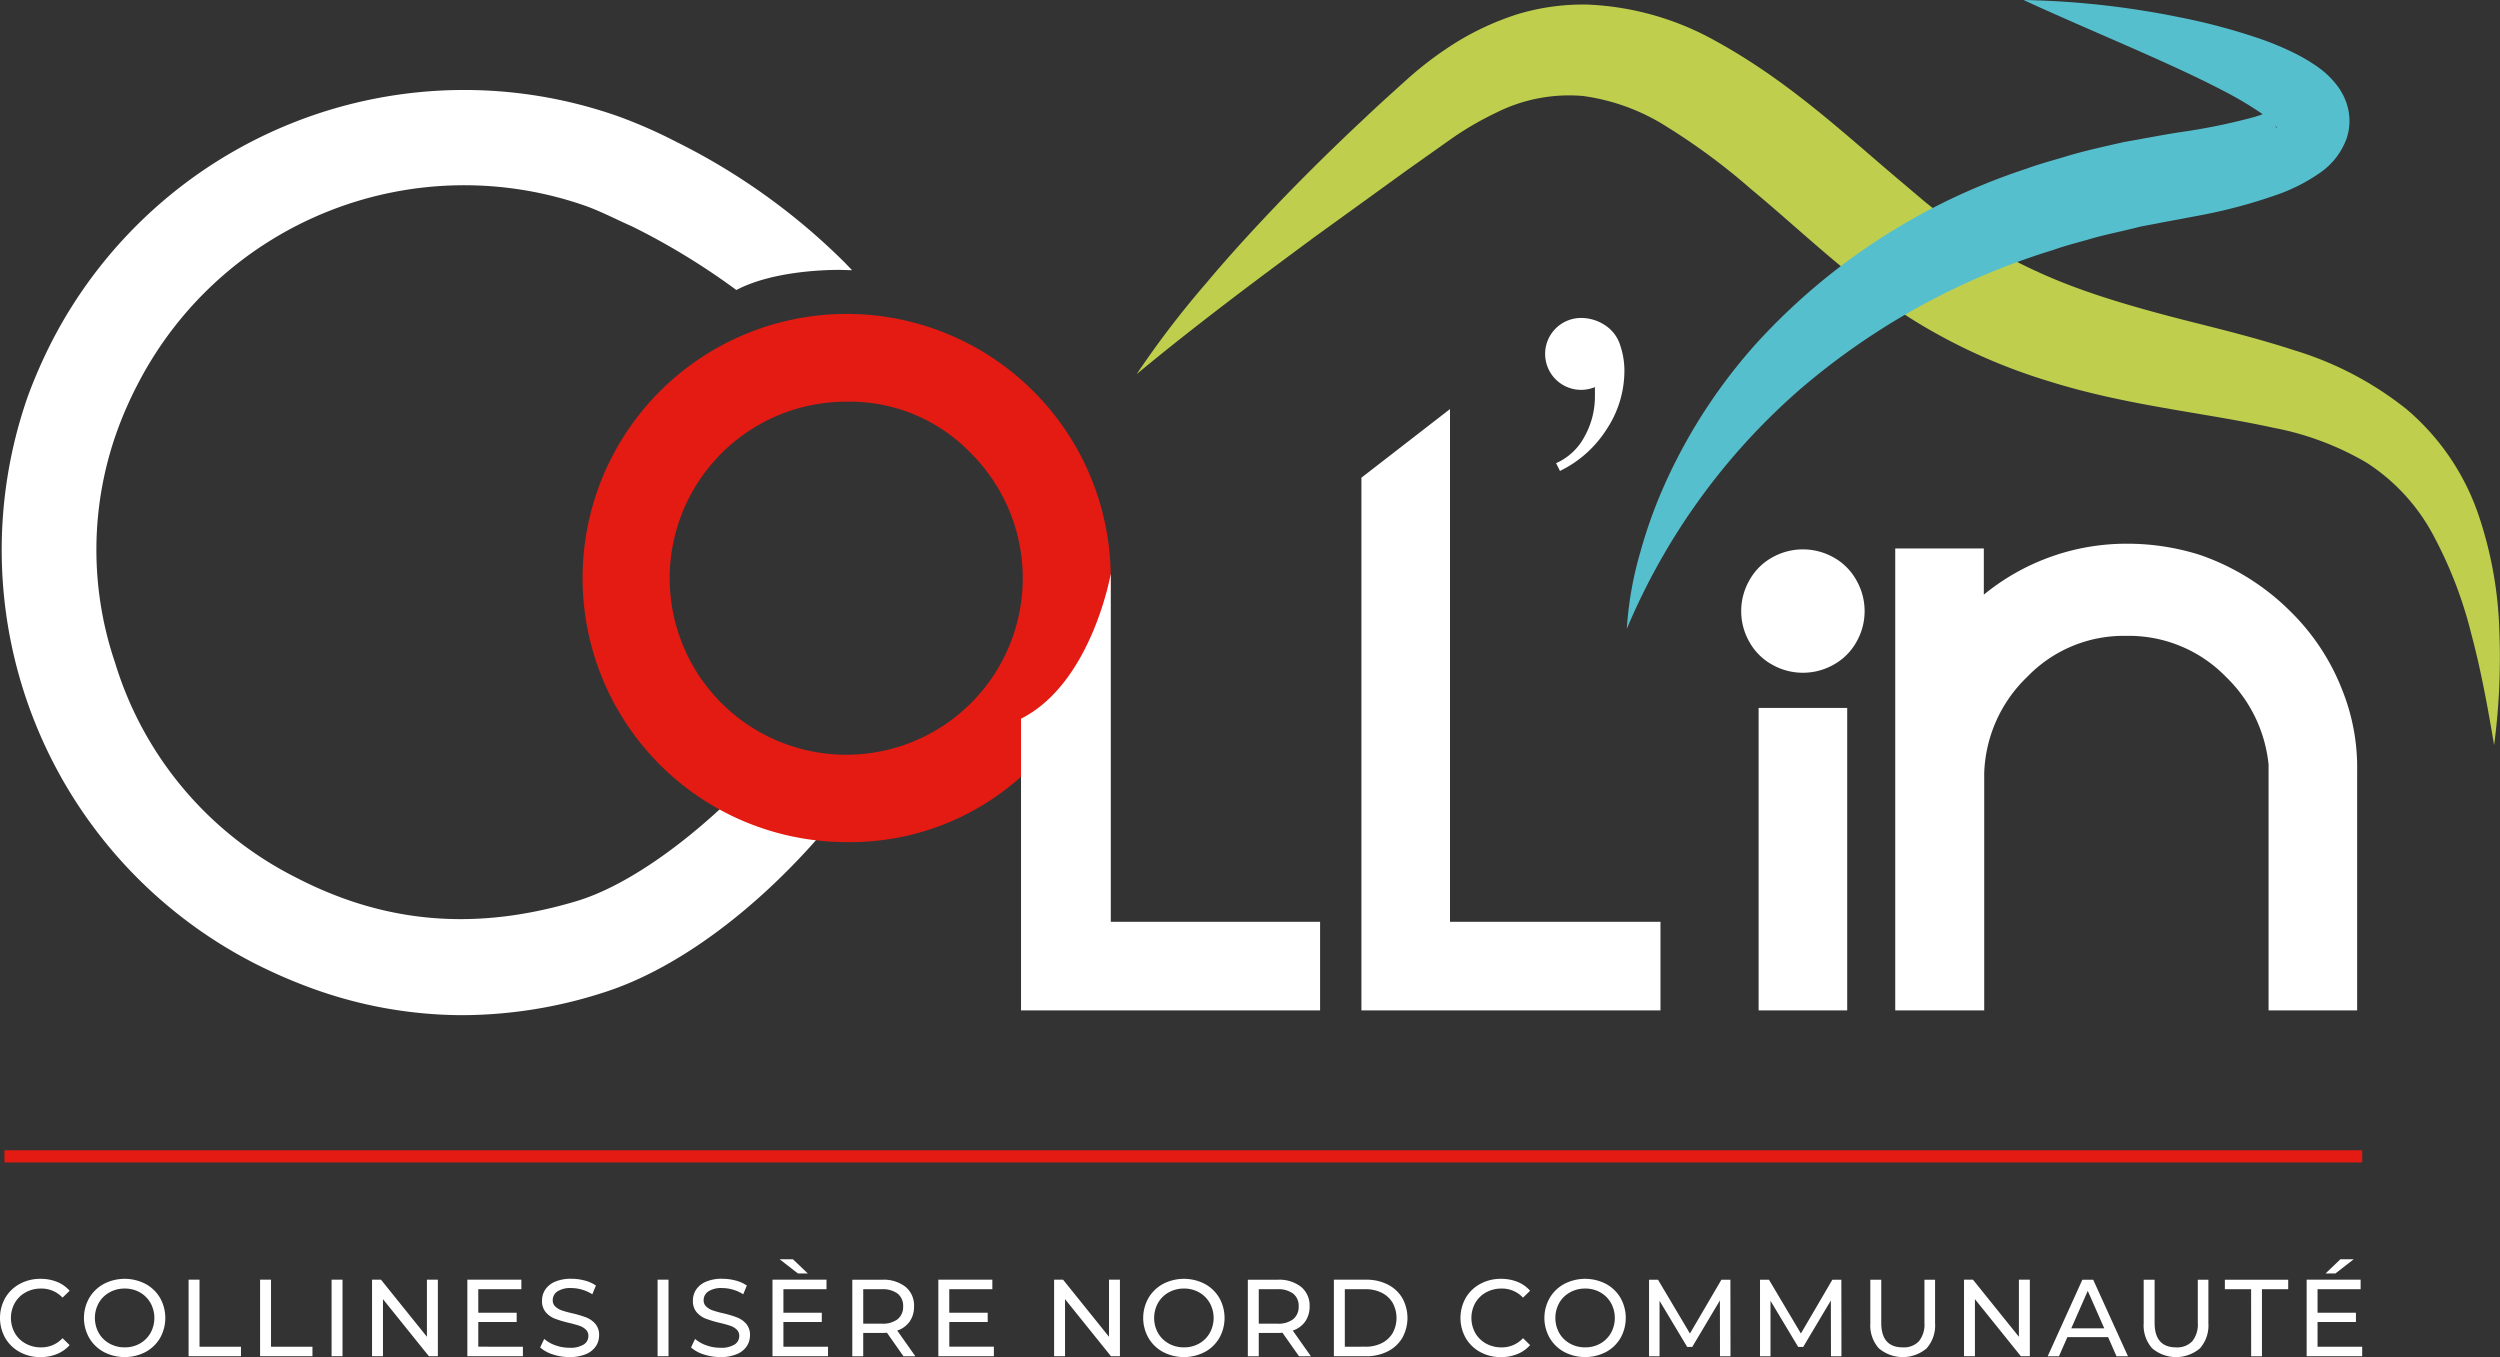 <svg xmlns="http://www.w3.org/2000/svg" width="239.5" height="130.01"><rect width="100%" height="100%" fill="#333333" stroke="none"/><path d="M1.89 129.523a3.574 3.574 0 0 1-1.387-1.341 3.923 3.923 0 0 1 0-3.844 3.578 3.578 0 0 1 1.392-1.34 4.09 4.09 0 0 1 1.991-.486 4.158 4.158 0 0 1 1.571.288 3.217 3.217 0 0 1 1.214.854l-.681.66a2.728 2.728 0 0 0-2.063-.869 2.987 2.987 0 0 0-1.476.366 2.665 2.665 0 0 0-1.032 1.011 2.974 2.974 0 0 0 0 2.88 2.661 2.661 0 0 0 1.032 1.01 2.987 2.987 0 0 0 1.476.366 2.732 2.732 0 0 0 2.063-.88l.681.66a3.242 3.242 0 0 1-1.22.86 4.126 4.126 0 0 1-1.576.293 4.043 4.043 0 0 1-1.985-.487m11.511-.813a2.693 2.693 0 0 0 1.016-1.01 2.974 2.974 0 0 0 0-2.88 2.7 2.7 0 0 0-1.016-1.011 2.877 2.877 0 0 0-1.451-.366 2.934 2.934 0 0 0-1.461.366 2.666 2.666 0 0 0-1.026 1.011 2.974 2.974 0 0 0 0 2.88 2.661 2.661 0 0 0 1.026 1.01 2.935 2.935 0 0 0 1.461.366 2.877 2.877 0 0 0 1.451-.366m-3.451.812a3.593 3.593 0 0 1-1.4-1.347 3.87 3.87 0 0 1 0-3.832 3.6 3.6 0 0 1 1.4-1.346 4.335 4.335 0 0 1 3.99 0 3.573 3.573 0 0 1 1.393 1.34 3.924 3.924 0 0 1 0 3.844 3.558 3.558 0 0 1-1.393 1.341 4.333 4.333 0 0 1-3.99 0m8.117-6.928h1.047v6.42h3.97v.911h-5.017Zm6.849 0h1.047v6.42h3.97v.911h-5.017Zm6.85 0h1.047v7.331h-1.047zm10.181 0v7.331h-.859l-4.4-5.467v5.467h-1.047v-7.331h.859l4.4 5.468v-5.468Zm8.147 6.419v.911h-5.322v-7.331h5.174v.911h-4.127v2.252h3.677v.89h-3.677v2.367Zm2.865.737a3.27 3.27 0 0 1-1.21-.666l.387-.817a3.226 3.226 0 0 0 1.074.613 3.946 3.946 0 0 0 1.345.235 2.424 2.424 0 0 0 1.362-.309.952.952 0 0 0 .45-.823.808.808 0 0 0-.246-.611 1.623 1.623 0 0 0-.607-.362q-.361-.126-1.021-.283a10.585 10.585 0 0 1-1.336-.4 2.218 2.218 0 0 1-.869-.613 1.638 1.638 0 0 1-.361-1.116 1.89 1.89 0 0 1 .309-1.057 2.12 2.12 0 0 1 .938-.753 3.781 3.781 0 0 1 1.56-.283 4.941 4.941 0 0 1 1.277.167 3.407 3.407 0 0 1 1.078.482l-.345.837a3.793 3.793 0 0 0-.985-.444 3.666 3.666 0 0 0-1.026-.152 2.264 2.264 0 0 0-1.336.324 1 1 0 0 0-.445.839.8.8 0 0 0 .25.612 1.751 1.751 0 0 0 .624.367 9.838 9.838 0 0 0 1.011.277 10.128 10.128 0 0 1 1.33.4 2.24 2.24 0 0 1 .865.608 1.6 1.6 0 0 1 .361 1.1 1.868 1.868 0 0 1-.315 1.052 2.1 2.1 0 0 1-.953.754 3.938 3.938 0 0 1-1.571.278 5.027 5.027 0 0 1-1.6-.256m10.043-7.156h1.047v7.331h-1.047zm4.415 7.156a3.273 3.273 0 0 1-1.21-.666l.387-.817a3.228 3.228 0 0 0 1.074.613 3.945 3.945 0 0 0 1.345.235 2.424 2.424 0 0 0 1.362-.309.952.952 0 0 0 .45-.823.807.807 0 0 0-.245-.611 1.623 1.623 0 0 0-.607-.362q-.361-.126-1.021-.283a10.586 10.586 0 0 1-1.336-.4 2.218 2.218 0 0 1-.869-.613 1.639 1.639 0 0 1-.361-1.116 1.889 1.889 0 0 1 .309-1.057 2.127 2.127 0 0 1 .938-.753 3.782 3.782 0 0 1 1.561-.283 4.943 4.943 0 0 1 1.278.167 3.411 3.411 0 0 1 1.079.482l-.345.837a3.794 3.794 0 0 0-.985-.444 3.659 3.659 0 0 0-1.026-.152 2.264 2.264 0 0 0-1.336.324 1 1 0 0 0-.445.839.8.8 0 0 0 .25.612 1.748 1.748 0 0 0 .624.367 9.829 9.829 0 0 0 1.011.277 10.129 10.129 0 0 1 1.33.4 2.24 2.24 0 0 1 .864.608 1.6 1.6 0 0 1 .361 1.1 1.869 1.869 0 0 1-.315 1.052 2.1 2.1 0 0 1-.953.754 3.938 3.938 0 0 1-1.571.278 5.028 5.028 0 0 1-1.6-.256m7.275-9.116h1.277l1.425 1.363h-.943Zm4.639 8.379v.911h-5.32v-7.331h5.174v.912h-4.127v2.252h3.677v.89h-3.677v2.366Zm6.672-2.637a1.5 1.5 0 0 0 .524-1.226 1.478 1.478 0 0 0-.524-1.22 2.366 2.366 0 0 0-1.518-.423h-1.78v3.3h1.78a2.341 2.341 0 0 0 1.518-.429m.556 3.55-1.582-2.252c-.2.014-.35.021-.461.021h-1.812v2.231H81.65v-7.331h2.859a3.4 3.4 0 0 1 2.241.681 2.306 2.306 0 0 1 .816 1.874 2.448 2.448 0 0 1-.419 1.446 2.367 2.367 0 0 1-1.193.869l1.738 2.461Zm8.661-.915v.911h-5.32v-7.331h5.174v.911H90.94v2.252h3.681v.89h-3.677v2.367Zm12.076-6.419v7.331h-.858l-4.4-5.467v5.467h-1.047v-7.331h.859l4.4 5.468v-5.468Zm7.588 6.116a2.694 2.694 0 0 0 1.017-1.01 2.975 2.975 0 0 0 0-2.88 2.7 2.7 0 0 0-1.017-1.011 2.878 2.878 0 0 0-1.451-.366 2.935 2.935 0 0 0-1.461.366 2.665 2.665 0 0 0-1.026 1.011 2.973 2.973 0 0 0 0 2.88 2.66 2.66 0 0 0 1.026 1.01 2.936 2.936 0 0 0 1.461.366 2.878 2.878 0 0 0 1.451-.366m-3.451.812a3.591 3.591 0 0 1-1.4-1.347 3.87 3.87 0 0 1 0-3.832 3.6 3.6 0 0 1 1.4-1.346 4.334 4.334 0 0 1 3.99 0 3.572 3.572 0 0 1 1.393 1.34 3.923 3.923 0 0 1 0 3.844 3.556 3.556 0 0 1-1.393 1.341 4.332 4.332 0 0 1-3.99 0m12.462-3.146a1.5 1.5 0 0 0 .524-1.226 1.478 1.478 0 0 0-.524-1.22 2.367 2.367 0 0 0-1.518-.423h-1.78v3.3h1.78a2.341 2.341 0 0 0 1.518-.429m.555 3.55-1.581-2.252c-.2.014-.35.021-.461.021h-1.812v2.231h-1.047v-7.331h2.859a3.4 3.4 0 0 1 2.241.681 2.308 2.308 0 0 1 .818 1.874 2.45 2.45 0 0 1-.42 1.446 2.367 2.367 0 0 1-1.193.869l1.738 2.461Zm6.37-.915a3.384 3.384 0 0 0 1.565-.345 2.5 2.5 0 0 0 1.042-.968 3.014 3.014 0 0 0 0-2.88 2.5 2.5 0 0 0-1.042-.97 3.392 3.392 0 0 0-1.565-.345h-1.98v5.508Zm-3.027-6.42h3.089a4.457 4.457 0 0 1 2.063.461 3.38 3.38 0 0 1 1.4 1.294 3.923 3.923 0 0 1 0 3.823 3.377 3.377 0 0 1-1.4 1.293 4.457 4.457 0 0 1-2.063.461h-3.089Zm14.017 6.929a3.572 3.572 0 0 1-1.387-1.341 3.924 3.924 0 0 1 0-3.844 3.572 3.572 0 0 1 1.393-1.34 4.082 4.082 0 0 1 1.99-.486 4.158 4.158 0 0 1 1.571.288 3.209 3.209 0 0 1 1.214.854l-.681.66a2.727 2.727 0 0 0-2.062-.869 2.988 2.988 0 0 0-1.477.366 2.666 2.666 0 0 0-1.032 1.011 2.975 2.975 0 0 0 0 2.88 2.661 2.661 0 0 0 1.032 1.01 2.989 2.989 0 0 0 1.477.366 2.731 2.731 0 0 0 2.062-.88l.681.66a3.242 3.242 0 0 1-1.22.86 4.126 4.126 0 0 1-1.576.293 4.046 4.046 0 0 1-1.985-.487m11.51-.813a2.683 2.683 0 0 0 1.015-1.01 2.974 2.974 0 0 0 0-2.88 2.688 2.688 0 0 0-1.015-1.011 2.881 2.881 0 0 0-1.451-.366 2.935 2.935 0 0 0-1.461.366 2.665 2.665 0 0 0-1.026 1.011 2.974 2.974 0 0 0 0 2.88 2.66 2.66 0 0 0 1.026 1.01 2.936 2.936 0 0 0 1.461.366 2.881 2.881 0 0 0 1.451-.366m-3.451.812a3.585 3.585 0 0 1-1.4-1.347 3.862 3.862 0 0 1 0-3.832 3.59 3.59 0 0 1 1.4-1.346 4.335 4.335 0 0 1 3.99 0 3.588 3.588 0 0 1 1.393 1.34 3.923 3.923 0 0 1 0 3.844 3.572 3.572 0 0 1-1.393 1.341 4.333 4.333 0 0 1-3.99 0m14.914.404-.01-5.342-2.65 4.451h-.482l-2.65-4.419v5.31h-1.006v-7.331h.859l3.059 5.153 3.016-5.153h.86l.009 7.331Zm10.631 0-.011-5.342-2.65 4.451h-.482l-2.65-4.419v5.31h-1.006v-7.331h.859l3.059 5.153 3.015-5.153h.86l.009 7.331Zm4.587-.755a3.307 3.307 0 0 1-.817-2.408v-4.168h1.047v4.126q0 2.357 2.064 2.356a1.987 1.987 0 0 0 1.539-.58 2.559 2.559 0 0 0 .535-1.776v-4.126h1.018v4.168a3.311 3.311 0 0 1-.816 2.414 3.541 3.541 0 0 1-4.567-.006m14.461-6.577v7.331h-.859l-4.4-5.467v5.467h-1.046v-7.331h.859l4.4 5.468v-5.468Zm7.132 4.662-1.582-3.593-1.582 3.593Zm.366.837h-3.9l-.806 1.833h-1.079l3.32-7.331h1.036l3.332 7.331h-1.1Zm4.224 1.078a3.312 3.312 0 0 1-.816-2.408v-4.168h1.047v4.126q0 2.357 2.064 2.356a1.988 1.988 0 0 0 1.539-.58 2.559 2.559 0 0 0 .535-1.776v-4.126h1.015v4.168a3.311 3.311 0 0 1-.816 2.414 3.541 3.541 0 0 1-4.567-.006m9.475-5.665h-2.514v-.911h6.068v.911h-2.514v6.42h-1.036Zm8.557-2.872h1.277l-1.759 1.363h-.942Zm2.085 8.379v.911h-5.32v-7.331h5.169v.912h-4.126v2.252h3.677v.89h-3.677v2.366Z" fill="#fff"/><path fill="#e41b13" d="M.425 110.196H226.3v1.167H.425z"/><path d="M70.58 27.296a66.716 66.716 0 0 0-9.8-5.957c-.524-.231-1.038-.472-1.548-.711-1-.468-1.939-.909-2.908-1.266a35.6 35.6 0 0 0-43.476 17.195 36.952 36.952 0 0 0-1.941 4.369 34 34 0 0 0-.282 22.686 34.52 34.52 0 0 0 17.523 20.81 38.252 38.252 0 0 0 4.451 1.97c7.2 2.645 14.63 2.757 22.729.336 5.181-1.549 11.871-6.366 17.9-12.889l.551-.6 5.706 5.077-.519.617c-6.519 7.745-14.211 13.467-21.1 15.7a43.825 43.825 0 0 1-13.546 2.2 41.74 41.74 0 0 1-14.494-2.625 48.953 48.953 0 0 1-5.437-2.392A44.078 44.078 0 0 1 3.061 38.082a47.931 47.931 0 0 1 2.379-5.4 44.011 44.011 0 0 1 53.712-21.14 47.093 47.093 0 0 1 5.441 2.4 60.784 60.784 0 0 1 16.039 11.492s-5.972-.173-10.049 1.854" fill="#fff"/><path d="M44.642 9.349a44.033 44.033 0 0 0-13.445 2.163A41.918 41.918 0 0 0 5.804 32.885a47.722 47.722 0 0 0-2.357 5.347 43.666 43.666 0 0 0 21.129 53.224 48.562 48.562 0 0 0 5.389 2.371 41.73 41.73 0 0 0 27.77.415c6.821-2.21 14.444-7.885 20.916-15.573l.26-.307-5.1-4.539-.276.3c-6.073 6.574-12.834 11.435-18.083 13-8.184 2.447-15.7 2.336-22.991-.344a38.852 38.852 0 0 1-4.5-1.99 34.927 34.927 0 0 1-17.727-21.053 34.413 34.413 0 0 1 .288-22.954 37.25 37.25 0 0 1 1.963-4.418 36.015 36.015 0 0 1 43.986-17.391c.985.362 1.935.807 2.941 1.277.515.242 1.021.48 1.538.708a65.7 65.7 0 0 1 9.674 5.856 24.2 24.2 0 0 1 9.019-1.787A61.991 61.991 0 0 0 64.4 14.316a46.165 46.165 0 0 0-5.391-2.375 41.379 41.379 0 0 0-14.365-2.594m-.326 87.906a42.286 42.286 0 0 1-14.635-2.646 49.045 49.045 0 0 1-5.483-2.412A44.5 44.5 0 0 1 2.672 37.95a48.579 48.579 0 0 1 2.4-5.441 44.425 44.425 0 0 1 54.223-21.34 47.2 47.2 0 0 1 5.49 2.418 61.751 61.751 0 0 1 16.145 11.57l.7.73-1.014-.029c-.056 0-5.917-.145-9.852 1.812l-.226.112-.2-.15a66.681 66.681 0 0 0-9.721-5.911 78.752 78.752 0 0 1-1.543-.71c-1-.469-1.935-.906-2.887-1.256A35.19 35.19 0 0 0 13.221 36.75a36.825 36.825 0 0 0-1.921 4.323 33.6 33.6 0 0 0-.276 22.415 34.128 34.128 0 0 0 17.321 20.571 38.033 38.033 0 0 0 4.4 1.948c7.111 2.614 14.461 2.721 22.468.327 5.113-1.529 11.734-6.3 17.712-12.772l.827-.9 6.311 5.614-.779.925c-6.568 7.8-14.329 13.572-21.292 15.827a44.374 44.374 0 0 1-13.675 2.225m111.301-61.734a10.157 10.157 0 0 1-1.709 5.617 10.951 10.951 0 0 1-4.464 3.98l-.372-.744a5.678 5.678 0 0 0 2.715-2.529 7.884 7.884 0 0 0 1.006-3.941v-.819a3.444 3.444 0 1 1-1.191-6.62 4.17 4.17 0 0 1 2.529.968 3.587 3.587 0 0 1 1.116 1.748 7.531 7.531 0 0 1 .37 2.341" fill="#fff"/><path d="M81.099 37.651a17.739 17.739 0 1 0 12.528 5.21 16.866 16.866 0 0 0-12.528-5.21m0 42.194a24.474 24.474 0 1 1 17.333-7.185 23.68 23.68 0 0 1-17.333 7.185" fill="#e41b13"/><path d="M81.099 38.481a16.912 16.912 0 1 0 11.941 4.966 16.079 16.079 0 0 0-11.941-4.966m0 35.419a18.525 18.525 0 1 1 13.12-5.435 17.7 17.7 0 0 1-13.12 5.435m0-42.194a23.686 23.686 0 1 0 16.75 6.968 22.831 22.831 0 0 0-16.75-6.968m0 48.968a25.3 25.3 0 1 1 17.92-7.428 24.486 24.486 0 0 1-17.92 7.428" fill="#e41b13"/><path d="M106.414 88.309V54.944s-1.811 10.481-8.6 13.908v27.945h28.651V88.31Zm66.306-34.027a4.358 4.358 0 0 1 2.091.541 3.928 3.928 0 0 1 1.586 1.568 4.292 4.292 0 0 1 .019 4.273 3.957 3.957 0 0 1-1.568 1.569 4.327 4.327 0 0 1-4.256 0 3.955 3.955 0 0 1-1.568-1.569 4.291 4.291 0 0 1 .019-4.273 3.913 3.913 0 0 1 1.586-1.568 4.358 4.358 0 0 1 2.09-.541" fill="#fff"/><path d="M168.476 67.817h8.486v28.978h-8.486zm55.938-1.645a21.394 21.394 0 0 0-4.994-7.6 22.7 22.7 0 0 0-8.679-5.415 23.025 23.025 0 0 0-7.051-1.069 21.541 21.541 0 0 0-13.64 4.881v-4.425h-8.486v44.25h8.524V74.058a13.373 13.373 0 0 1 4.119-9.214 12.819 12.819 0 0 1 9.483-3.928 12.976 12.976 0 0 1 9.558 3.928 13.563 13.563 0 0 1 4.081 8.392v23.558h8.486V73.87a19.91 19.91 0 0 0-1.401-7.698ZM138.91 39.187l-8.486 6.573v51.036h28.65V88.31H138.91Zm36.683 14.179a5.981 5.981 0 0 0-5.748 0 5.574 5.574 0 0 0-2.245 2.213 5.951 5.951 0 0 0-.025 5.89 5.611 5.611 0 0 0 2.213 2.213 5.978 5.978 0 0 0 5.861 0 5.614 5.614 0 0 0 2.213-2.212 5.946 5.946 0 0 0-.025-5.891 5.574 5.574 0 0 0-2.244-2.213Zm-.627 6.5a2.292 2.292 0 0 1-.923.923 2.646 2.646 0 0 1-2.648 0 2.288 2.288 0 0 1-.923-.924 2.635 2.635 0 0 1 .011-2.656 2.282 2.282 0 0 1 .928-.923 2.658 2.658 0 0 1 2.615 0 2.273 2.273 0 0 1 .928.922 2.629 2.629 0 0 1 .013 2.658Z" fill="#fff"/><path d="M108.903 35.826a90.6 90.6 0 0 1 6.656-8.705c2.348-2.806 4.831-5.486 7.359-8.125a220.208 220.208 0 0 1 7.818-7.676c1.324-1.259 2.681-2.476 4.038-3.7a34.037 34.037 0 0 1 4.848-3.635 26.588 26.588 0 0 1 5.827-2.646 21.7 21.7 0 0 1 6.623-.9 27.393 27.393 0 0 1 12.327 3.511c7.153 3.934 12.535 9.1 17.947 13.639l2.008 1.7c.637.512 1.268 1.025 1.924 1.5q1.965 1.444 4.051 2.709a52.52 52.52 0 0 0 8.931 4.193c3.154 1.145 6.469 2.059 9.91 2.95 3.445.869 7.024 1.744 10.69 2.936a32.237 32.237 0 0 1 10.668 5.61 22.954 22.954 0 0 1 6.868 10.012 37.953 37.953 0 0 1 2.04 11.19 64.06 64.06 0 0 1-.5 11c-.6-3.6-1.254-7.16-2.168-10.592a40.562 40.562 0 0 0-3.714-9.629 18.7 18.7 0 0 0-6.35-6.853 27.92 27.92 0 0 0-8.93-3.339c-6.594-1.45-14.065-2.113-21.467-4.446a54.7 54.7 0 0 1-10.837-4.59 47.679 47.679 0 0 1-5.019-3.2 60.431 60.431 0 0 1-2.362-1.809l-2.149-1.774c-2.834-2.368-5.483-4.794-8.165-7.019a61.877 61.877 0 0 0-8.012-5.944 19.922 19.922 0 0 0-8.126-3 15.555 15.555 0 0 0-8.3 1.6 30.718 30.718 0 0 0-4.142 2.39l-4.39 3.108-8.731 6.311c-5.788 4.271-11.557 8.582-17.169 13.228" fill="#bfcf4d"/><path d="M155.849 60.231a33.841 33.841 0 0 1 1.309-7.39 45.935 45.935 0 0 1 2.633-7.12 52.124 52.124 0 0 1 8.458-12.813 60.435 60.435 0 0 1 25.864-16.738c1.215-.45 2.461-.782 3.7-1.15 1.234-.385 2.485-.683 3.737-.975l1.881-.428 1.893-.343c1.249-.221 2.569-.47 3.685-.634a57.711 57.711 0 0 0 6.63-1.344 12.225 12.225 0 0 0 2.386-.9c.232-.09.165-.181-.069.434a2 2 0 0 0-.029 1.036c.081.293.181.4.2.4.046 0-.144-.289-.433-.559a9.356 9.356 0 0 0-1.09-.876 32.3 32.3 0 0 0-2.824-1.719c-2.031-1.095-4.205-2.121-6.407-3.123-4.417-2-8.965-3.893-13.516-5.987a82.1 82.1 0 0 1 14.908 1.646 58.309 58.309 0 0 1 7.4 1.951 27.735 27.735 0 0 1 3.764 1.552 16.5 16.5 0 0 1 1.968 1.164 8.387 8.387 0 0 1 2.13 2.059 5.751 5.751 0 0 1 .928 2.077 5.274 5.274 0 0 1-.161 2.847 6.82 6.82 0 0 1-2.432 3.181 16.9 16.9 0 0 1-4.268 2.191 50.255 50.255 0 0 1-7.684 2.027l-3.558.667-1.725.331-1.7.412c-1.137.263-2.28.509-3.392.847-1.117.319-2.25.6-3.34.995a67.667 67.667 0 0 0-24.163 13.27 62.544 62.544 0 0 0-16.681 23.018" fill="#56bfce"/></svg>